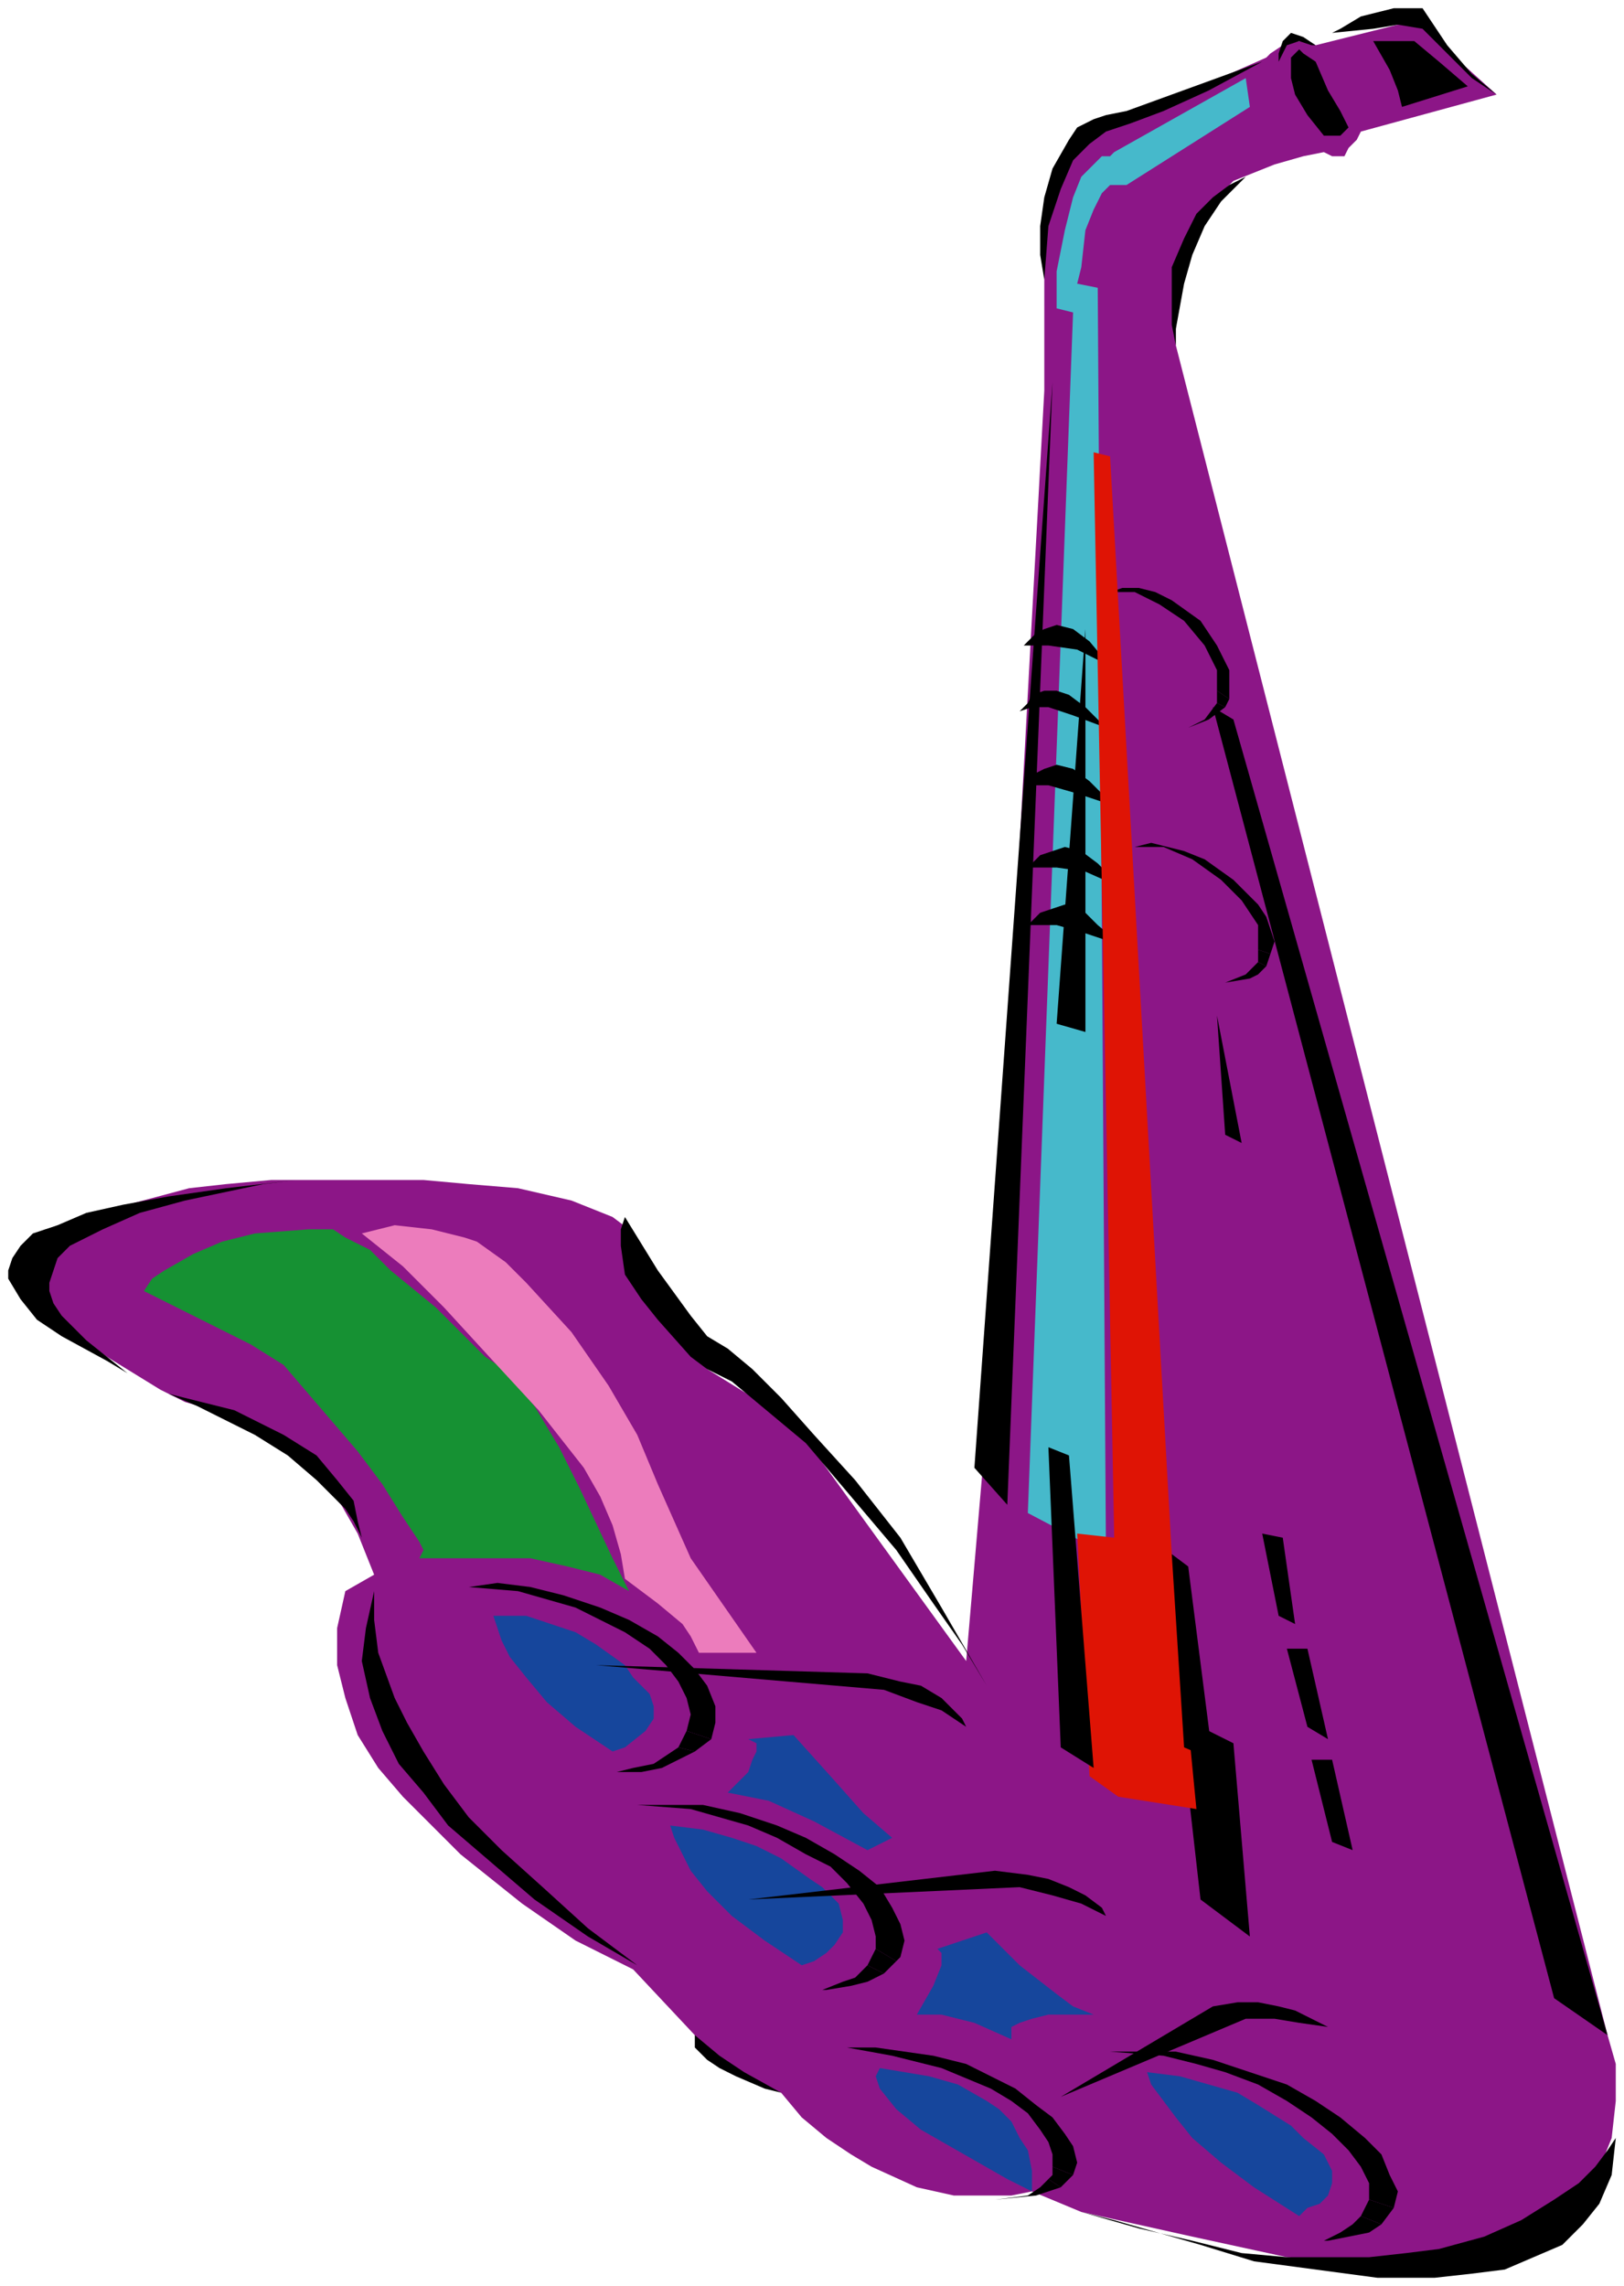 <svg xmlns="http://www.w3.org/2000/svg" width="131.667" height="185.333" fill-rule="evenodd" stroke-linecap="round" preserveAspectRatio="none" viewBox="0 0 395 556"><style>.pen1{stroke:none}.brush2{fill:#000}.brush6{fill:#16469c}</style><path fill-rule="nonzero" d="m7 310 1-1 2-3 4-4 7-4 10-5 15-4 9-1 11-1h37l11 1 12 1 13 3 5 2 5 2 4 3 2 3 2 3-1 4 16 24 21 13 42 58 6-70 13-239V54l1-7 2-4 2-3 5-5 4-3 4-3 4-2 5-1 27-12 1-1 3-2 4-1h2l2 1 24-6 20 18-33 9-1 2-2 2-1 2h-3l-2-1-5 1-7 2-10 4-3 3-5 9-3 6-2 7-1 7v8l105 411 2 7v9l-1 9-2 5-3 5-3 4-4 5-6 4-7 3-8 2-11 2h-16l-19-1-23-5-27-6-12-5-5 1h-14l-9-2-11-5-5-3-6-4-6-5-5-6-10-5-8-4-2-3-1-2-15-16-14-7-13-9-15-12-7-7-7-7-6-7-5-8-3-9-2-8v-9l2-9 7-4-2-5-2-5-4-7-6-7-8-7-5-3-6-3-6-3-7-2-6-3-13-8-7-5-6-5-4-5-1-2-1-3z" class="pen1" style="fill:#8c1687"/><path fill-rule="nonzero" d="m336 541-3 2-5 1-5 1h-6 5l4-2 3-2 2-2 5 2z" class="pen1 brush2"/><path fill-rule="nonzero" d="m332 537 1-2 6 2-3 4-5-2 1-2z" class="pen1 brush2"/><path fill-rule="nonzero" d="m298 504-7-2-8-2-13-1h16l9 2 9 3 9 3 7 4 6 4 6 5 4 4 2 5 2 4-1 4-6-2v-4l-2-4-3-4-4-4-5-4-6-4-7-4-8-3zm-83-24-4 2-4 1-6 1h-6 5l5-2 3-1 3-3 4 2z" class="pen1 brush2"/><path fill-rule="nonzero" d="m212 476 1-2 5 3-3 3-4-2 1-2z" class="pen1 brush2"/><path fill-rule="nonzero" d="m182 444-7-2-7-2-13-1h16l9 2 9 3 7 3 7 4 6 4 5 4 3 5 2 4 1 4-1 4-1 1-5-3v-3l-1-4-2-4-4-5-4-4-6-3-7-4-7-3zm-13-18-4 2-4 2-5 1h-6l4-1 5-1 3-2 3-2 4 1z" class="pen1 brush2"/><path fill-rule="nonzero" d="m166 423 1-2 6 2-4 3-4-1 1-2z" class="pen1 brush2"/><path fill-rule="nonzero" d="m140 391-7-2-7-2-12-1 7-1 8 1 8 2 9 3 7 3 7 4 5 4 4 4 3 4 2 5v4l-1 4-6-2 1-4-1-4-2-4-3-4-4-4-6-4-6-3-6-3zm118 141-3 1-3 1-10 1 8-1 3-2 2-2 3 2z" class="pen1 brush2"/><path fill-rule="nonzero" d="M256 529v-2l5 2-3 3-3-2 1-1z" class="pen1 brush2"/><path fill-rule="nonzero" d="m229 503-12-3-11-2h7l7 1 7 1 8 2 6 3 6 3 5 4 4 3 3 4 2 3 1 4-1 3-5-2v-3l-1-3-2-3-3-4-4-3-5-3-12-5zm79-268-2 2-2 1-6 1 5-2 3-3 2 1z" class="pen1 brush2"/><path fill-rule="nonzero" d="M306 233v-2l3 1-1 3-2-1v-1z" class="pen1 brush2"/><path fill-rule="nonzero" d="m290 209-7-3h-7l4-1 4 1 4 1 5 2 7 5 6 6 2 3 1 3 1 3-1 3-3-1v-6l-4-6-5-5-7-5zm8-37-4 3-5 2 4-2 3-4 2 1z" class="pen1 brush2"/><path fill-rule="nonzero" d="M296 170v-2l3 2-1 2-2-1v-1z" class="pen1 brush2"/><path fill-rule="nonzero" d="m282 147-6-3h-6l3-1h4l4 1 4 2 7 5 4 6 3 6v7l-3-2v-5l-3-6-5-6-6-4zm21-104-4 2-4 3-4 4-3 6-3 7v14l1 5v-4l2-11 2-7 3-7 4-6 6-6zm-11 377 8 4 4 47-12-9-5-44 5 2z" class="pen1 brush2"/><path fill-rule="nonzero" d="m303 19-32 18-1 1h-2l-2 2-3 3-2 5-2 8-2 10v9l4 1-11 292 19 10-2-308-5-1 1-4 1-9 2-5 2-4 2-2h4l30-19-1-7z" class="pen1" style="fill:#46b9cb"/><path fill-rule="nonzero" d="M81 299h-6l-13 1-8 2-7 3-7 4-3 2-2 3 14 7 12 6 8 5 6 7 12 14 6 8 5 8 4 6 1 2-1 2h27l9 2 8 2 7 4-4-8-8-17-5-10-6-10-6-7-3-3-3-2-12-12-11-9-5-5-6-3-3-2z" class="pen1" style="fill:#169133"/><path fill-rule="nonzero" d="m249 157 1-1 2-2 2-1 3-1 4 1 4 3 5 6-8-4-7-1h-6zm-1 16 2-2 1-2 3-1h3l3 1 4 3 5 5-8-3-6-2h-4l-3 1zm2 52 1-1 2-2 3-1 3-1 4 1 4 4 6 5-9-3-7-2h-7zm-1-33 1-2 2-2 2-1 3-1 4 1 4 3 6 6-9-3-7-2h-3l-3 1zm1 19 2-2 1-1 3-1 3-1 4 1 4 3 6 6-9-4-7-1h-7z" class="pen1 brush2"/><path fill-rule="nonzero" d="m88 300 10 8 10 10 11 12 12 13 11 14 4 7 3 7 2 7 1 6 8 6 6 5 2 3 2 4h14l-16-23-4-9-4-9-5-12-7-12-9-13-11-12-5-5-7-5-3-1-8-2-9-1-4 1-4 1z" class="pen1" style="fill:#ec7cbc"/><path fill-rule="nonzero" d="m120 393 1 3 1 3 2 4 4 5 5 6 7 6 9 6 3-1 5-4 2-3v-3l-1-3-4-4-2-3-7-5-5-3-6-2-6-2h-8zm43 51 1 3 2 4 2 4 4 5 6 6 8 6 9 6 3-1 3-2 2-2 2-3v-3l-1-4-4-4-3-2-7-5-6-3-6-2-7-2-8-1zm116 60 1 3 6 8 4 5 7 6 8 6 11 7 2-2 3-1 2-2 1-3v-3l-2-4-5-4-3-3-8-5-5-3-7-2-7-2-8-1zm-86-82 9 10 8 9 7 6-6 3-13-7-11-5-5-1-5-1 2-2 3-3 1-3 1-2v-2l-2-1 11-1zm47 48 8 8 9 7 4 3 5 2h-11l-4 1-3 1-2 1v3l-9-4-8-2h-6l4-7 2-5v-3l-1-1 12-4z" class="pen1 brush6"/><path fill-rule="nonzero" d="m266 110 5 264-9-1 3 59 7 5 19 3-6-62-15-267-4-1z" class="pen1" style="fill:#df1405"/><path fill-rule="nonzero" d="m214 503 6 1 6 1 7 2 7 4 3 2 3 3 2 4 2 3 1 5v5l-6-3-14-8-7-4-6-5-4-5-1-3 1-2z" class="pen1 brush6"/><path fill-rule="nonzero" d="M334 10h10l6 5 7 6-16 5-1-4-2-5-4-7zm-14 5 3 7 3 5 2 4-1 1-1 1h-4l-4-5-3-5-1-4v-5l1-1 1-1 1 1 3 2z" class="pen1 brush2"/><path fill-rule="nonzero" d="m364 23-6-4-5-5-7-7-6-1-6 1-10 1 2-1 5-3 8-2h7l6 9 6 7 6 5zm-44-12h-1l-3-1-3 1-1 2-1 2v-2l1-3 1-1 1-1 3 1 3 2zm-13 4-13 7-11 5-8 3-3 1-3 1-4 3-4 4-3 7-3 9-1 13-1-6v-7l1-7 2-7 4-7 2-3 4-2 3-1 5-1 33-12zm-51 78-19 264 8 9 11-273zm-16 317-6-10-7-10-9-13-11-13-11-13-12-10-6-5-6-3-4-3-8-9-4-5-4-6-1-7v-4l1-3 8 13 8 11 4 5 5 3 6 5 7 7 8 9 10 11 11 14 10 17 11 19zM3 306l2-3 3-3 6-2 7-3 9-2 11-2 14-2 17-2-8 1-19 4-11 3-9 4-8 4-3 3-1 3-1 3v2l1 3 2 3 6 6 10 8-5-3-11-6-6-4-4-5-3-5v-2l1-3zm38 33 7 3 14 7 8 5 7 6 7 7 2 3 2 4-1-4-1-5-4-5-5-6-8-5-12-6-16-4zm50 48v7l1 8 4 11 3 6 4 7 5 8 6 8 8 8 10 9 11 10 12 9-12-7-13-9-14-12-7-6-6-8-6-7-4-8-3-8-2-9 1-8 2-9zm287 99-83-314 5 3 91 320-13-9zm-209 9 6 5 6 4 9 5-4-1-7-3-4-2-3-2-3-3v-3zm180 59 9-1 8-1 7-3 7-3 5-5 4-5 3-7 1-9-2 3-3 4-4 4-6 4-8 5-9 4-11 3-8 1-9 1h-20l-11-1-12-3-13-3-14-4 8 2 21 6 13 4 15 2 15 2h14zm-53-307 6 31-4-2-2-29zm16 127 3 21-4-2-4-20 5 1zm6 27 5 22-5-3-5-19h5zm6 27 5 22-5-2-5-20h5zm-179-23 70 6 8 3 6 2 6 4-1-2-3-3-2-2-5-3-5-1-8-2-66-2zm37 57 66-3 8 2 7 2 6 3-1-2-4-3-4-2-5-2-5-1-8-1-60 7zm76 48 45-19h7l6 1 7 1-2-1-6-3-4-1-5-1h-5l-6 1-37 22zm6-259v-98l-7 96 7 2zm-6 174-3-73 5 2 6 76-8-5zm30 0-3-47 4 3 6 47-7-3z" class="pen1 brush2"/></svg>
